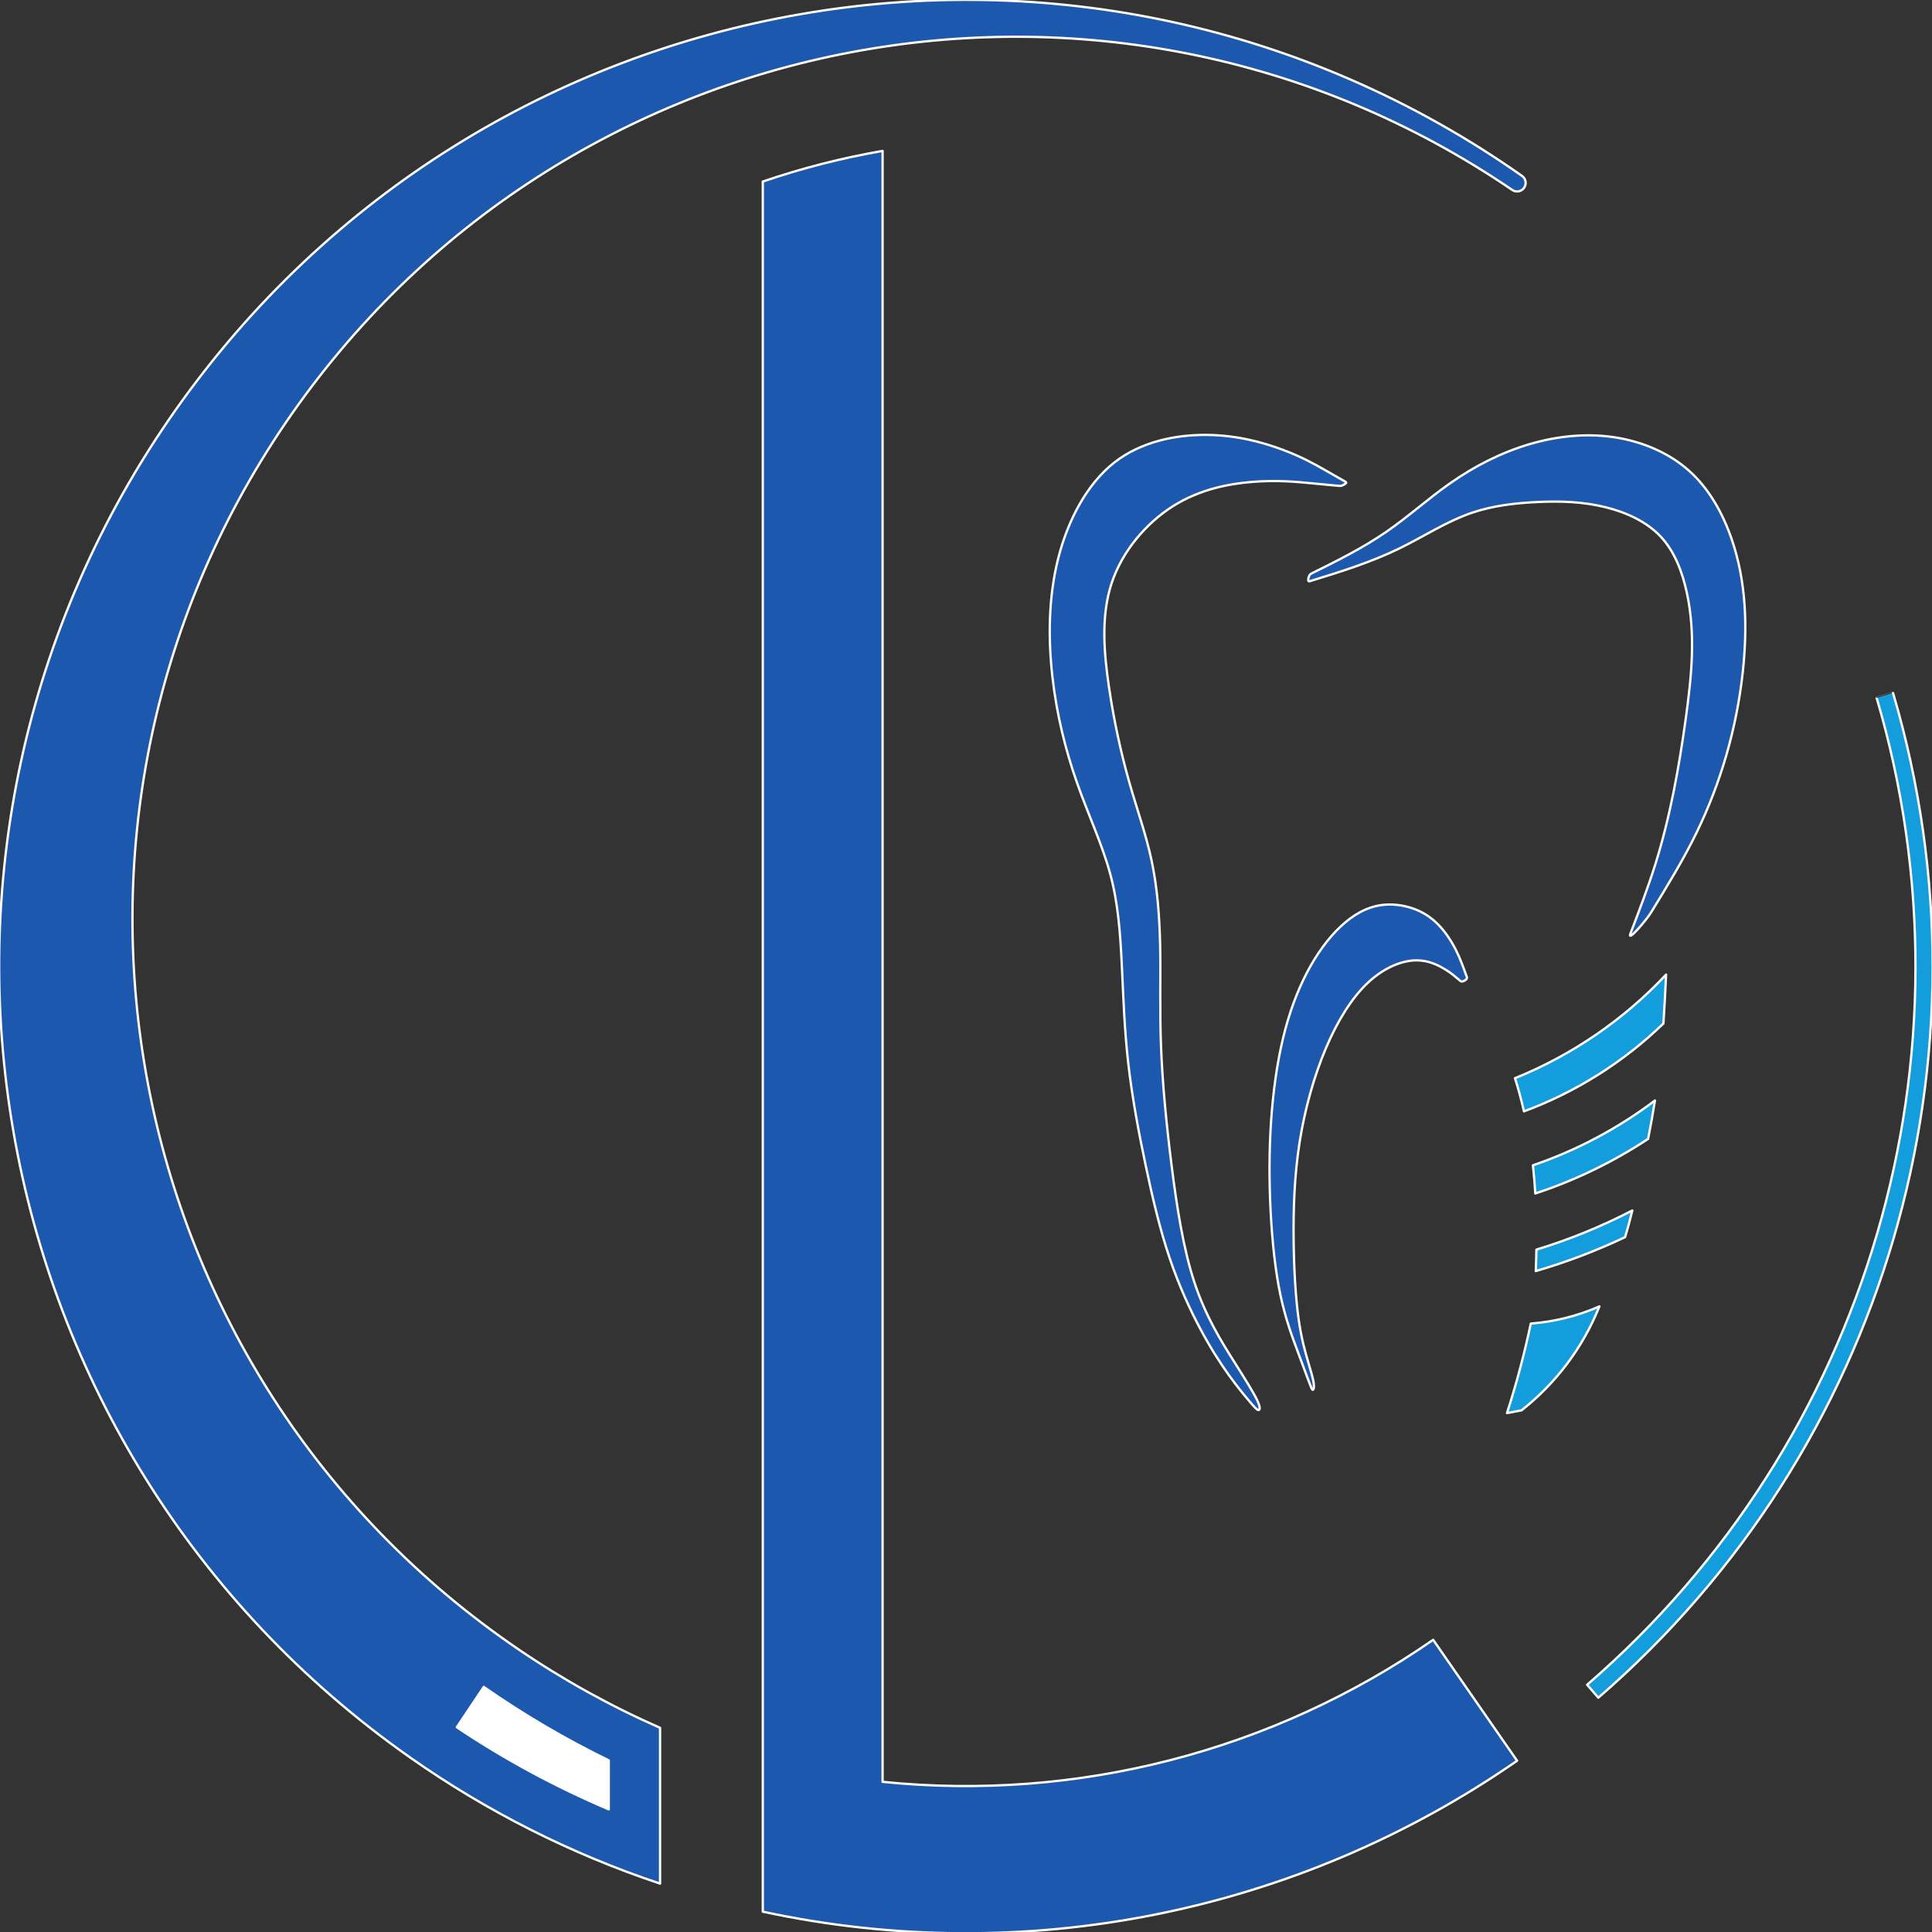 <?xml version="1.0" encoding="utf-8"?>
<!-- Generator: Adobe Illustrator 24.3.0, SVG Export Plug-In . SVG Version: 6.00 Build 0)  -->
<svg version="1.1" xmlns="http://www.w3.org/2000/svg" xmlns:xlink="http://www.w3.org/1999/xlink" x="0px" y="0px"
	 viewBox="0 0 595.28 595.28" style="enable-background:new 0 0 595.28 595.28;" xml:space="preserve">
<rect x="0" y="0" width="595.28" height="595.28" fill="#333333" stroke="none"/>
<style type="text/css">
	.st0{fill-rule:evenodd;clip-rule:evenodd;fill:none;}
	.st1{fill:#1C59AE;stroke:#FFFFFF;stroke-width:0.709;stroke-linecap:round;stroke-linejoin:round;stroke-miterlimit:10;}
	.st2{fill:#149DDD;stroke:#FFFFFF;stroke-width:0.709;stroke-linecap:round;stroke-linejoin:round;stroke-miterlimit:10;}
	.st3{fill:#FFFFFF;stroke:#FFFFFF;stroke-width:0.709;stroke-linecap:round;stroke-linejoin:round;stroke-miterlimit:10;}
</style>
<g id="_x30__1_">
	<g id="HATCH_3_">
		<polygon class="st0" points="492.8,402.52 471.66,407.82 464.33,435.39 468.81,434.55 		"/>
	</g>
	<g id="HATCH_4_">
		<polygon class="st0" points="500.7,381.19 502.94,372.97 473.39,385.03 473.2,391.64 		"/>
	</g>
	<g id="HATCH_5_">
		<polygon class="st0" points="507.81,350.9 509.93,339.07 472.32,359.05 473.06,367.73 		"/>
	</g>
	<g id="HATCH_6_">
		<polygon class="st0" points="512.54,315.36 513.36,300.29 466.79,332.21 469.57,342.43 		"/>
	</g>
</g>
<g id="_x30_">
	<g id="HATCH">
		<path class="st0" d="M403.23,425.54c0.69,1.84,0.98,2.64,1.24,2.68c0.26,0.04,0.5-0.66,0.31-2.03c-0.18-1.37-0.79-3.41-1.69-6.47
			c-0.9-3.06-2.11-7.15-2.98-13.4c-0.87-6.25-1.41-14.67-1.52-24.08c-0.11-9.41,0.2-19.81,1.81-30.13s4.49-20.56,8.12-29.12
			c3.63-8.56,7.99-15.45,12.71-19.97s9.79-6.66,13.85-7.05s7.12,0.98,9.23,2.15c2.11,1.17,3.28,2.15,4.04,2.78
			c0.76,0.64,1.12,0.94,1.41,1.18c0.28,0.24,0.49,0.41,0.88,0.32c0.39-0.09,0.97-0.43,1.21-0.73c0.24-0.3,0.15-0.55-0.01-0.98
			s-0.39-1.05-1-2.7c-0.61-1.65-1.61-4.33-3.42-7.42c-1.82-3.09-4.45-6.59-8.3-8.9c-3.85-2.31-8.91-3.43-13.51-2.8
			c-4.6,0.64-8.74,3.03-12.57,6.63c-3.82,3.6-7.33,8.4-10.33,14.14c-3,5.74-5.5,12.41-7.37,20.19c-1.87,7.78-3.1,16.66-3.71,25.8
			c-0.61,9.14-0.6,18.55-0.12,27.75s1.44,18.2,3,25.58c1.56,7.39,3.73,13.17,5.35,17.5C401.47,420.8,402.54,423.7,403.23,425.54z"/>
	</g>
	<g id="HATCH_1_">
		<path class="st0" d="M380.02,419.18c3.68,5.84,6.15,9.77,7.29,12.15s0.92,3.22,0.38,3.11c-0.55-0.11-1.43-1.15-2.9-2.9
			c-1.48-1.75-3.54-4.21-6.1-7.77c-2.56-3.56-5.6-8.22-8.82-14.25c-3.22-6.03-6.63-13.43-9.48-21.86
			c-2.85-8.43-5.13-17.89-7.32-28.23c-2.19-10.34-4.29-21.56-5.48-32.2c-1.19-10.64-1.49-20.69-1.96-30.27s-1.12-18.72-3.58-27.79
			c-2.46-9.07-6.73-18.09-10.24-28.08c-3.51-9.99-6.25-20.96-7.57-32.75c-1.31-11.79-1.19-24.41,1.8-36.25s8.85-22.91,17.19-29.5
			c8.33-6.58,19.13-8.67,28.55-8.59s17.45,2.34,23.4,4.56c5.95,2.23,9.81,4.42,12.68,6.05s4.73,2.69,5.78,3.29s1.27,0.72,1.08,0.96
			c-0.19,0.24-0.78,0.58-1.2,0.74c-0.42,0.16-0.68,0.14-2.01,0.01c-1.33-0.13-3.74-0.36-7.91-0.76s-10.11-0.97-17.56-0.39
			c-7.46,0.58-16.43,2.31-24.64,7.5c-8.21,5.19-15.65,13.85-18.92,23.81c-3.27,9.97-2.36,21.26-0.8,31.85
			c1.55,10.6,3.75,20.5,6.21,29.19c2.46,8.69,5.19,16.16,6.92,24.28c1.73,8.12,2.46,16.88,2.65,26.36
			c0.19,9.48-0.17,19.66,0.27,31.03s1.65,23.91,3.26,36.66c1.61,12.76,3.62,25.73,7.06,36.09S376.34,413.35,380.02,419.18z"/>
	</g>
	<g id="HATCH_2_">
		<path class="st0" d="M502.37,287.64c-1.09,2.85,4.79-3.97,6.39-6.57L502.37,287.64z"/>
	</g>
	<g id="HATCH_8_">
		<polygon class="st0" points="271.94,46.5 235.03,55.94 235.03,589.02 467.44,542.51 441.58,505.25 271.94,549.01 		"/>
	</g>
	<g id="HATCH_9_">
		<path class="st0" d="M149.06,519.77l38.51,22.63v15.09l-46.82-25.3L149.06,519.77z"/>
	</g>
</g>
<g id="dente">
	<g id="SPLINE">
		<path class="st1" d="M403.23,425.54c0.69,1.84,0.98,2.64,1.24,2.68c0.26,0.04,0.5-0.66,0.31-2.03c-0.18-1.37-0.79-3.41-1.69-6.47
			c-0.9-3.06-2.11-7.15-2.98-13.4c-0.87-6.25-1.41-14.67-1.52-24.08c-0.11-9.41,0.2-19.81,1.81-30.13s4.49-20.56,8.12-29.12
			c3.63-8.56,7.99-15.45,12.71-19.97s9.79-6.66,13.85-7.05s7.12,0.98,9.23,2.15c2.11,1.17,3.28,2.15,4.04,2.78
			c0.76,0.64,1.12,0.94,1.41,1.18c0.28,0.24,0.49,0.41,0.88,0.32c0.39-0.09,0.97-0.43,1.21-0.73c0.24-0.3,0.15-0.55-0.01-0.98
			s-0.39-1.05-1-2.7c-0.61-1.65-1.61-4.33-3.42-7.42c-1.82-3.09-4.45-6.59-8.3-8.9c-3.85-2.31-8.91-3.43-13.51-2.8
			c-4.6,0.64-8.74,3.03-12.57,6.63c-3.82,3.6-7.33,8.4-10.33,14.14c-3,5.74-5.5,12.41-7.37,20.19c-1.87,7.78-3.1,16.66-3.71,25.8
			c-0.61,9.14-0.6,18.55-0.12,27.75s1.44,18.2,3,25.58c1.56,7.39,3.73,13.17,5.35,17.5C401.47,420.8,402.54,423.7,403.23,425.54z"/>
	</g>
	<g id="SPLINE_1_">
		<path class="st1" d="M380.02,419.18c3.68,5.84,6.15,9.77,7.29,12.15s0.92,3.22,0.38,3.11c-0.55-0.11-1.43-1.15-2.9-2.9
			c-1.48-1.75-3.54-4.21-6.1-7.77c-2.56-3.56-5.6-8.22-8.82-14.25c-3.22-6.03-6.63-13.43-9.48-21.86
			c-2.85-8.43-5.13-17.89-7.32-28.23c-2.19-10.34-4.29-21.56-5.48-32.2c-1.19-10.64-1.49-20.69-1.96-30.27s-1.12-18.72-3.58-27.79
			c-2.46-9.07-6.73-18.09-10.24-28.08c-3.51-9.99-6.25-20.96-7.57-32.75c-1.31-11.79-1.19-24.41,1.8-36.25s8.85-22.91,17.19-29.5
			c8.33-6.58,19.13-8.67,28.55-8.59s17.45,2.34,23.4,4.56c5.95,2.23,9.81,4.42,12.68,6.05s4.73,2.69,5.78,3.29s1.27,0.72,1.08,0.96
			c-0.19,0.24-0.78,0.58-1.2,0.74c-0.42,0.16-0.68,0.14-2.01,0.01c-1.33-0.13-3.74-0.36-7.91-0.76s-10.11-0.97-17.56-0.39
			c-7.46,0.58-16.43,2.31-24.64,7.5c-8.21,5.19-15.65,13.85-18.92,23.81c-3.27,9.97-2.36,21.26-0.8,31.85
			c1.55,10.6,3.75,20.5,6.21,29.19c2.46,8.69,5.19,16.16,6.92,24.28c1.73,8.12,2.46,16.88,2.65,26.36
			c0.19,9.48-0.17,19.66,0.27,31.03s1.65,23.91,3.26,36.66c1.61,12.76,3.62,25.73,7.06,36.09S376.34,413.35,380.02,419.18z"/>
	</g>
	<g id="SPLINE_2_">
		<path class="st1" d="M502.37,287.64c-1.09,2.85,4.79-3.97,6.39-6.57c4.91-8.01,9.82-16.01,13.93-24.43
			c7.55-15.46,12.41-32.32,14.29-49.61c1.49-13.78,1.09-27.85-3.45-41c-2.75-7.97-7.02-15.61-13.25-21.11
			c-6.07-5.37-14-8.71-22.1-10.07c-9.05-1.51-18.31-0.54-27.03,2.04c-8.69,2.58-16.83,6.76-24.23,11.93
			c-6.81,4.76-12.99,10.37-19.8,15.06c-7.26,5-15.23,8.96-23.2,12.91c-0.71,0.35-1.21,2.55-0.45,2.32
			c9.45-2.91,18.91-5.82,27.79-10.17c7.46-3.65,14.51-8.31,22.3-10.96c6.33-2.15,13.16-2.96,19.93-3.29
			c7.19-0.35,14.32-0.14,21.39,1.64c6.26,1.58,12.46,4.4,16.76,8.96c4.33,4.59,6.72,10.95,8.1,17.33c2.8,12.9,1.45,25.85-0.32,38.71
			c-2.11,15.29-4.84,30.44-9.41,45.05C507.75,273.55,505.06,280.6,502.37,287.64"/>
	</g>
</g>
<g id="imp">
	<g id="LWPOLYLINE">
		<path class="st2" d="M468.81,434.55c10.67-8.39,18.94-19.43,23.99-32.03c-6.7,2.95-13.84,4.74-21.14,5.3
			c-1.97,9.31-4.41,18.51-7.33,27.57L468.81,434.55z"/>
	</g>
	<g id="LWPOLYLINE_1_">
		<path class="st2" d="M473.39,385.03c-0.04,2.2-0.1,4.41-0.19,6.61c9.43-2.75,18.62-6.24,27.5-10.45c0.84-2.71,1.58-5.46,2.24-8.22
			C493.48,377.88,483.59,381.92,473.39,385.03z"/>
	</g>
	<g id="LWPOLYLINE_2_">
		<path class="st2" d="M472.32,359.05c0.32,2.89,0.56,5.78,0.73,8.68c12.28-4.04,23.97-9.7,34.76-16.82
			c0.77-3.93,1.48-7.88,2.11-11.83C498.53,347.69,485.84,354.43,472.32,359.05z"/>
	</g>
	<g id="LWPOLYLINE_3_">
		<path class="st2" d="M466.79,332.21c1.07,3.37,1.99,6.78,2.77,10.22c16.04-5.96,30.67-15.18,42.97-27.07
			c0.32-5.02,0.59-10.05,0.82-15.07C500.33,314.17,484.44,325.06,466.79,332.21z"/>
	</g>
	<g id="LWPOLYLINE_4_">
		<path class="st2" d="M578.22,215.02c32.48,110.08-2.4,228.99-89.2,304.08l3.45,3.99c88.37-76.44,123.88-197.49,90.81-309.56
			C583.28,213.53,578.22,215.02,578.22,215.02z"/>
	</g>
</g>
<g id="L">
	<g id="LWPOLYLINE_5_">
		<path class="st1" d="M235.03,55.94v533.08c80.57,17.32,164.71,0.48,232.41-46.51c0,0-25.86-37.26-25.86-37.26
			c-49.51,34.36-109.68,49.88-169.64,43.76c0,0,0-502.51,0-502.51C259.41,48.67,247.07,51.82,235.03,55.94z"/>
	</g>
</g>
<g id="C">
	<g id="LWPOLYLINE_7_">
		<path class="st1" d="M465.92,58.51C341.74-26.03,172.54,6.11,88,130.29s-52.4,293.38,71.78,377.92
			c13.76,9.37,28.36,17.46,43.6,24.16v48c-27.46-9.16-53.44-22.27-77.11-38.92C-8.28,446.82-40.64,261.04,53.99,126.48
			S334.4-40.43,468.96,54.2c1.19,0.84,1.48,2.48,0.64,3.67S467.11,59.35,465.92,58.51z"/>
	</g>
</g>
<g id="asola">
	<g id="LWPOLYLINE_6_">
		<path class="st3" d="M187.57,557.49c-16.37-6.94-32.05-15.41-46.82-25.3l8.31-12.42c12.23,8.53,25.11,16.09,38.51,22.63V557.49z"
			/>
	</g>
</g>
</svg>

